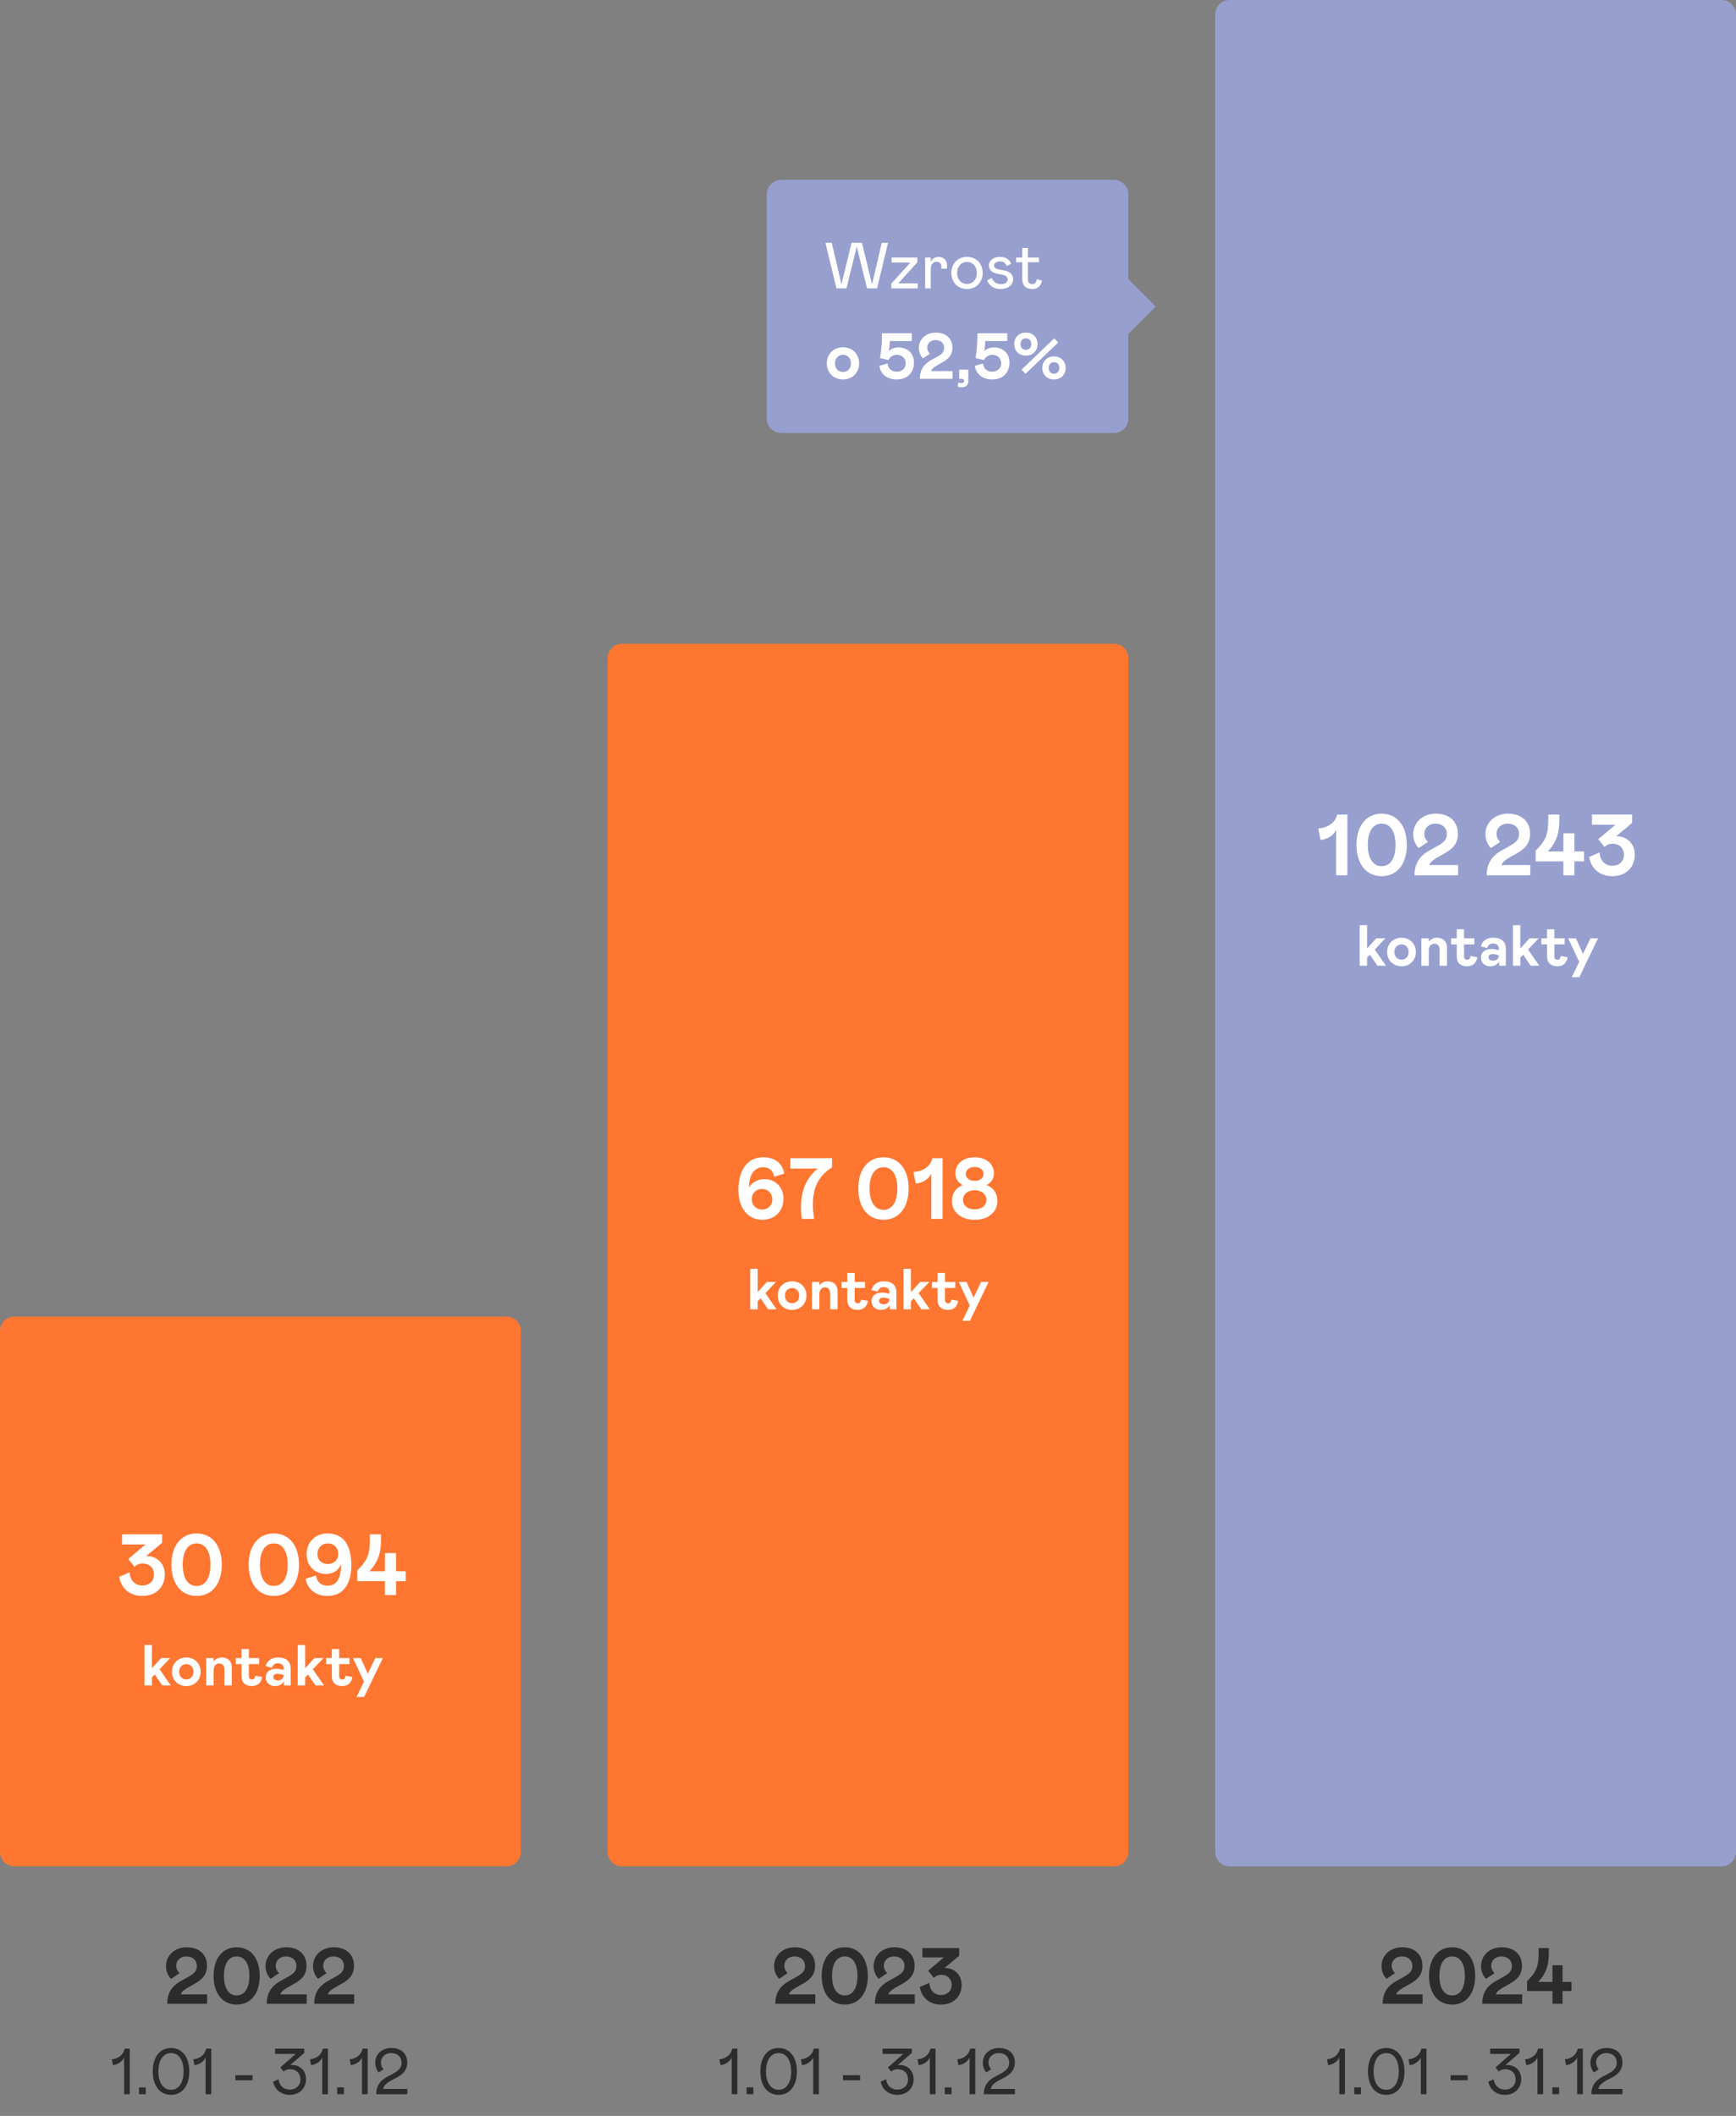 <svg width="480" height="585" viewBox="0 0 480 585" fill="none" xmlns="http://www.w3.org/2000/svg">
    <rect x="0" y="0" width="480" height="585" fill="#808080" stroke="none"/>
    <path d="M0 368C0 365.791 1.791 364 4 364H140C142.209 364 144 365.791 144 368V512C144 514.209 142.209 516 140 516H4C1.791 516 0 514.209 0 512V368Z" fill="#FF7631"/>
    <path d="M46.233 554C46.233 550.37 48.213 548.676 50.193 547.598C52.987 546.058 54.439 545.486 54.439 543.528C54.439 542.01 53.339 540.91 51.513 540.91C49.863 540.91 48.719 542.032 48.719 543.484C48.719 544.21 49.027 544.936 49.643 545.53L47.289 547.114C46.255 545.992 45.903 544.738 45.903 543.55C45.903 540.756 48.169 538.38 51.623 538.38C55.231 538.38 57.233 540.536 57.233 543.462C57.233 546.146 55.693 547.378 53.889 548.434C51.865 549.6 50.281 550.304 49.995 551.404H57.277V554H46.233ZM65.432 554.22C61.538 554.22 59.052 551.14 59.052 546.3C59.052 541.46 61.538 538.38 65.432 538.38C69.348 538.38 71.812 541.46 71.812 546.3C71.812 551.14 69.348 554.22 65.432 554.22ZM65.432 551.69C67.808 551.69 68.952 549.424 68.952 546.3C68.952 543.154 67.808 540.91 65.432 540.91C63.078 540.91 61.912 543.154 61.912 546.3C61.912 549.424 63.078 551.69 65.432 551.69ZM73.754 554C73.754 550.37 75.734 548.676 77.714 547.598C80.508 546.058 81.96 545.486 81.96 543.528C81.96 542.01 80.86 540.91 79.034 540.91C77.384 540.91 76.24 542.032 76.24 543.484C76.24 544.21 76.548 544.936 77.164 545.53L74.81 547.114C73.776 545.992 73.424 544.738 73.424 543.55C73.424 540.756 75.69 538.38 79.144 538.38C82.752 538.38 84.754 540.536 84.754 543.462C84.754 546.146 83.214 547.378 81.41 548.434C79.386 549.6 77.802 550.304 77.516 551.404H84.798V554H73.754ZM86.881 554C86.881 550.37 88.861 548.676 90.841 547.598C93.635 546.058 95.087 545.486 95.087 543.528C95.087 542.01 93.987 540.91 92.161 540.91C90.511 540.91 89.367 542.032 89.367 543.484C89.367 544.21 89.675 544.936 90.291 545.53L87.937 547.114C86.903 545.992 86.551 544.738 86.551 543.55C86.551 540.756 88.817 538.38 92.271 538.38C95.879 538.38 97.881 540.536 97.881 543.462C97.881 546.146 96.341 547.378 94.537 548.434C92.513 549.6 90.929 550.304 90.643 551.404H97.925V554H86.881ZM34.312 579V568.866C33.79 570.036 32.44 570.864 31.216 570.954L30.91 569.352C32.71 569.172 34.06 568.164 34.492 566.4H35.878V579H34.312ZM38.435 577.11H40.307V579H38.435V577.11ZM47.279 579.18C44.201 579.18 42.239 576.66 42.239 572.7C42.239 568.74 44.201 566.22 47.279 566.22C50.375 566.22 52.337 568.74 52.337 572.7C52.337 576.66 50.375 579.18 47.279 579.18ZM47.279 577.776C49.583 577.776 50.771 575.562 50.771 572.7C50.771 569.838 49.583 567.624 47.279 567.624C44.993 567.624 43.787 569.838 43.787 572.7C43.787 575.562 44.993 577.776 47.279 577.776ZM56.847 579V568.866C56.325 570.036 54.975 570.864 53.751 570.954L53.445 569.352C55.245 569.172 56.595 568.164 57.027 566.4H58.413V579H56.847ZM65.076 573.744H69.81V575.148H65.076V573.744ZM80.15 579.18C77.594 579.18 75.938 577.614 75.506 575.544L77 574.878C77.216 576.552 78.35 577.722 80.15 577.722C81.734 577.722 83.066 576.678 83.066 574.932C83.066 573.132 81.878 572.088 80.204 572.088C79.484 572.088 78.8 572.358 78.404 572.718L77.504 571.602L81.752 567.858H76.046V566.4H84.128V567.588L80.186 570.99C80.366 570.954 80.618 570.936 80.852 570.936C82.76 570.936 84.614 572.322 84.614 574.824C84.614 577.47 82.67 579.18 80.15 579.18ZM89.103 579V568.866C88.581 570.036 87.231 570.864 86.007 570.954L85.701 569.352C87.501 569.172 88.851 568.164 89.283 566.4H90.669V579H89.103ZM93.226 577.11H95.098V579H93.226V577.11ZM100.09 579V568.866C99.568 570.036 98.218 570.864 96.994 570.954L96.688 569.352C98.488 569.172 99.838 568.164 100.27 566.4H101.656V579H100.09ZM104.014 579C104.014 576.228 105.616 574.878 107.506 573.942C109.684 572.844 111.034 572.088 111.034 570.252C111.034 568.722 109.936 567.624 108.136 567.624C106.462 567.624 105.328 568.812 105.328 570.162C105.328 570.9 105.58 571.566 106.03 572.124L104.698 572.988C104.032 572.124 103.744 571.188 103.744 570.27C103.744 568.074 105.472 566.22 108.208 566.22C111.016 566.22 112.6 567.894 112.6 570.18C112.6 572.358 111.394 573.528 109.522 574.482C107.83 575.364 106.174 576.138 105.958 577.542H112.618V579H104.014Z" fill="#2C2C2C"/>
    <path d="M39.405 441.24C35.685 441.24 33.501 439.008 32.949 435.96L35.829 434.688C35.973 437.016 37.389 438.36 39.405 438.36C41.181 438.36 42.573 437.184 42.573 435.312C42.573 433.464 41.229 432.264 39.453 432.264C38.589 432.264 37.749 432.576 37.221 433.2L35.469 431.04L40.221 427.008H33.741V424.2H44.829V426.528L40.389 430.248C40.509 430.224 40.629 430.224 40.797 430.224C43.053 430.224 45.573 432 45.573 435.288C45.573 438.864 43.029 441.24 39.405 441.24ZM54.357 441.24C50.109 441.24 47.397 437.88 47.397 432.6C47.397 427.32 50.109 423.96 54.357 423.96C58.629 423.96 61.317 427.32 61.317 432.6C61.317 437.88 58.629 441.24 54.357 441.24ZM54.357 438.48C56.949 438.48 58.197 436.008 58.197 432.6C58.197 429.168 56.949 426.72 54.357 426.72C51.789 426.72 50.517 429.168 50.517 432.6C50.517 436.008 51.789 438.48 54.357 438.48ZM75.708 441.24C71.46 441.24 68.748 437.88 68.748 432.6C68.748 427.32 71.46 423.96 75.708 423.96C79.98 423.96 82.668 427.32 82.668 432.6C82.668 437.88 79.98 441.24 75.708 441.24ZM75.708 438.48C78.3 438.48 79.548 436.008 79.548 432.6C79.548 429.168 78.3 426.72 75.708 426.72C73.14 426.72 71.868 429.168 71.868 432.6C71.868 436.008 73.14 438.48 75.708 438.48ZM90.523 441.24C87.115 441.24 84.98 439.2 84.499 436.488L87.356 435.6C87.668 437.52 88.844 438.408 90.644 438.408C93.019 438.408 94.267 436.344 94.267 433.104V432.48C93.644 434.088 92.275 435.168 90.163 435.168C86.803 435.168 84.763 432.648 84.763 429.768C84.763 426.24 87.284 423.96 90.523 423.96C95.612 423.96 97.147 428.136 97.147 432.744C97.147 436.656 95.803 441.24 90.523 441.24ZM90.644 432.408C92.395 432.408 93.523 431.28 93.523 429.6C93.523 427.944 92.371 426.72 90.644 426.72C88.987 426.72 87.763 427.944 87.763 429.648C87.763 431.328 88.963 432.408 90.644 432.408ZM106.448 441V437.16H98.792V434.16C101.864 431.208 102.272 429.24 102.272 425.52V424.2H105.344V425.52C105.344 429 104.744 431.688 102.152 434.4H106.448V429.384H109.496V434.4H112.184V437.16H109.496V441H106.448Z" fill="white"/>
    <path d="M44.121 461.52L47.225 466H44.873L42.777 462.96L41.993 463.776V466H39.945V454.8H41.993V461.232L44.553 458.416H47.065L44.121 461.52ZM51.513 466.16C49.193 466.16 47.544 464.48 47.544 462.208C47.544 459.92 49.193 458.256 51.513 458.256C53.833 458.256 55.48 459.92 55.48 462.208C55.48 464.48 53.833 466.16 51.513 466.16ZM51.513 464.32C52.633 464.32 53.48 463.488 53.48 462.208C53.48 460.928 52.633 460.096 51.513 460.096C50.392 460.096 49.544 460.928 49.544 462.208C49.544 463.488 50.392 464.32 51.513 464.32ZM59.056 466H57.008V458.416H59.056V459.408C59.568 458.608 60.448 458.256 61.36 458.256C62.976 458.256 64.096 459.264 64.096 461.04V466H62.048V461.6C62.048 460.544 61.488 459.92 60.624 459.92C59.728 459.92 59.056 460.576 59.056 461.808V466ZM69.626 466.16C67.738 466.16 66.778 465.072 66.778 463.44V460.096H65.21V458.416H66.778V455.92H68.81V458.416H71.658V460.096H68.81V463.44C68.81 464.048 69.194 464.352 69.674 464.352C70.218 464.352 70.506 464 70.57 463.296L72.458 463.648C72.25 465.216 71.242 466.16 69.626 466.16ZM75.981 466.16C74.701 466.16 73.485 465.296 73.485 463.808C73.485 462.128 74.733 461.376 76.445 461.376C76.877 461.376 77.309 461.424 77.741 461.536L78.413 461.696V461.216C78.413 460.336 77.773 459.856 76.861 459.856C75.917 459.856 75.373 460.384 75.213 461.12L73.437 460.64C73.837 459.232 74.989 458.256 76.877 458.256C79.197 458.256 80.365 459.376 80.365 461.328V466H78.493V464.832C78.013 465.68 77.261 466.16 75.981 466.16ZM76.797 464.592C77.709 464.592 78.413 464.096 78.413 463.2V463.136L77.949 462.992C77.485 462.848 77.117 462.768 76.765 462.768C76.045 462.768 75.565 463.072 75.565 463.68C75.565 464.208 75.965 464.592 76.797 464.592ZM86.496 461.52L89.6 466H87.248L85.152 462.96L84.368 463.776V466H82.32V454.8H84.368V461.232L86.928 458.416H89.44L86.496 461.52ZM94.595 466.16C92.707 466.16 91.747 465.072 91.747 463.44V460.096H90.179V458.416H91.747V455.92H93.779V458.416H96.627V460.096H93.779V463.44C93.779 464.048 94.163 464.352 94.643 464.352C95.187 464.352 95.475 464 95.539 463.296L97.427 463.648C97.219 465.216 96.211 466.16 94.595 466.16ZM103.773 458.416H105.853L100.685 469.168H98.605L100.637 464.928L97.597 458.416H99.74L101.693 462.736L103.773 458.416Z" fill="white"/>
    <path d="M168 182C168 179.791 169.791 178 172 178H308C310.209 178 312 179.791 312 182V512C312 514.209 310.209 516 308 516H172C169.791 516 168 514.209 168 512V182Z" fill="#FF7631"/>
    <path d="M214.372 554C214.372 550.37 216.352 548.676 218.332 547.598C221.126 546.058 222.578 545.486 222.578 543.528C222.578 542.01 221.478 540.91 219.652 540.91C218.002 540.91 216.858 542.032 216.858 543.484C216.858 544.21 217.166 544.936 217.782 545.53L215.428 547.114C214.394 545.992 214.042 544.738 214.042 543.55C214.042 540.756 216.308 538.38 219.762 538.38C223.37 538.38 225.372 540.536 225.372 543.462C225.372 546.146 223.832 547.378 222.028 548.434C220.004 549.6 218.42 550.304 218.134 551.404H225.416V554H214.372ZM233.571 554.22C229.677 554.22 227.191 551.14 227.191 546.3C227.191 541.46 229.677 538.38 233.571 538.38C237.487 538.38 239.951 541.46 239.951 546.3C239.951 551.14 237.487 554.22 233.571 554.22ZM233.571 551.69C235.947 551.69 237.091 549.424 237.091 546.3C237.091 543.154 235.947 540.91 233.571 540.91C231.217 540.91 230.051 543.154 230.051 546.3C230.051 549.424 231.217 551.69 233.571 551.69ZM241.893 554C241.893 550.37 243.873 548.676 245.853 547.598C248.647 546.058 250.099 545.486 250.099 543.528C250.099 542.01 248.999 540.91 247.173 540.91C245.523 540.91 244.379 542.032 244.379 543.484C244.379 544.21 244.687 544.936 245.303 545.53L242.949 547.114C241.915 545.992 241.563 544.738 241.563 543.55C241.563 540.756 243.829 538.38 247.283 538.38C250.891 538.38 252.893 540.536 252.893 543.462C252.893 546.146 251.353 547.378 249.549 548.434C247.525 549.6 245.941 550.304 245.655 551.404H252.937V554H241.893ZM260.234 554.22C256.824 554.22 254.822 552.174 254.316 549.38L256.956 548.214C257.088 550.348 258.386 551.58 260.234 551.58C261.862 551.58 263.138 550.502 263.138 548.786C263.138 547.092 261.906 545.992 260.278 545.992C259.486 545.992 258.716 546.278 258.232 546.85L256.626 544.87L260.982 541.174H255.042V538.6H265.206V540.734L261.136 544.144C261.246 544.122 261.356 544.122 261.51 544.122C263.578 544.122 265.888 545.75 265.888 548.764C265.888 552.042 263.556 554.22 260.234 554.22ZM202.312 579V568.866C201.79 570.036 200.44 570.864 199.216 570.954L198.91 569.352C200.71 569.172 202.06 568.164 202.492 566.4H203.878V579H202.312ZM206.434 577.11H208.306V579H206.434V577.11ZM215.278 579.18C212.2 579.18 210.238 576.66 210.238 572.7C210.238 568.74 212.2 566.22 215.278 566.22C218.374 566.22 220.336 568.74 220.336 572.7C220.336 576.66 218.374 579.18 215.278 579.18ZM215.278 577.776C217.582 577.776 218.77 575.562 218.77 572.7C218.77 569.838 217.582 567.624 215.278 567.624C212.992 567.624 211.786 569.838 211.786 572.7C211.786 575.562 212.992 577.776 215.278 577.776ZM224.847 579V568.866C224.325 570.036 222.975 570.864 221.751 570.954L221.445 569.352C223.245 569.172 224.595 568.164 225.027 566.4H226.413V579H224.847ZM233.075 573.744H237.809V575.148H233.075V573.744ZM248.149 579.18C245.593 579.18 243.937 577.614 243.505 575.544L244.999 574.878C245.215 576.552 246.349 577.722 248.149 577.722C249.733 577.722 251.065 576.678 251.065 574.932C251.065 573.132 249.877 572.088 248.203 572.088C247.483 572.088 246.799 572.358 246.403 572.718L245.503 571.602L249.751 567.858H244.045V566.4H252.127V567.588L248.185 570.99C248.365 570.954 248.617 570.936 248.851 570.936C250.759 570.936 252.613 572.322 252.613 574.824C252.613 577.47 250.669 579.18 248.149 579.18ZM257.103 579V568.866C256.581 570.036 255.231 570.864 254.007 570.954L253.701 569.352C255.501 569.172 256.851 568.164 257.283 566.4H258.669V579H257.103ZM261.225 577.11H263.097V579H261.225V577.11ZM268.089 579V568.866C267.567 570.036 266.217 570.864 264.993 570.954L264.687 569.352C266.487 569.172 267.837 568.164 268.269 566.4H269.655V579H268.089ZM272.013 579C272.013 576.228 273.615 574.878 275.505 573.942C277.683 572.844 279.033 572.088 279.033 570.252C279.033 568.722 277.935 567.624 276.135 567.624C274.461 567.624 273.327 568.812 273.327 570.162C273.327 570.9 273.579 571.566 274.029 572.124L272.697 572.988C272.031 572.124 271.743 571.188 271.743 570.27C271.743 568.074 273.471 566.22 276.207 566.22C279.015 566.22 280.599 567.894 280.599 570.18C280.599 572.358 279.393 573.528 277.521 574.482C275.829 575.364 274.173 576.138 273.957 577.542H280.617V579H272.013Z" fill="#2C2C2C"/>
    <path d="M210.724 337.24C207.052 337.24 204.172 334.312 204.172 329.008C204.172 324.064 206.236 319.96 211.012 319.96C214.372 319.96 216.34 321.688 216.868 324.472L214.06 325.336C213.724 323.584 212.716 322.72 210.892 322.72C208.948 322.72 207.124 324.328 207.124 328.096V328.288C207.844 326.944 209.524 326.008 211.324 326.008C214.564 326.008 216.628 328.408 216.628 331.36C216.628 334.96 214.156 337.24 210.724 337.24ZM210.748 334.408C212.428 334.408 213.556 333.136 213.556 331.6C213.556 329.992 212.428 328.72 210.628 328.72C209.02 328.72 207.844 329.992 207.844 331.528C207.844 333.136 209.02 334.408 210.748 334.408ZM218.535 320.2H230.055V322.768C226.551 324.928 224.751 328.144 224.751 332.944C224.751 334.192 224.871 335.536 225.111 337H221.727C221.535 335.824 221.463 334.72 221.463 333.664C221.463 328.912 223.191 325.456 226.095 323.08H218.535V320.2ZM244.273 337.24C240.025 337.24 237.313 333.88 237.313 328.6C237.313 323.32 240.025 319.96 244.273 319.96C248.545 319.96 251.233 323.32 251.233 328.6C251.233 333.88 248.545 337.24 244.273 337.24ZM244.273 334.48C246.865 334.48 248.113 332.008 248.113 328.6C248.113 325.168 246.865 322.72 244.273 322.72C241.705 322.72 240.433 325.168 240.433 328.6C240.433 332.008 241.705 334.48 244.273 334.48ZM257.504 337V324.472C256.784 326.056 255.032 327.088 253.184 327.208L252.584 324.04C255.344 323.848 257.264 322.408 257.816 320.2H260.624V337H257.504ZM269.501 337.24C265.349 337.24 263.189 334.768 263.189 332.08C263.189 330.088 264.221 328.408 266.189 327.64C264.821 326.92 264.149 325.744 264.149 324.4C264.149 321.928 266.189 319.96 269.501 319.96C272.789 319.96 274.829 321.928 274.829 324.4C274.829 325.744 274.181 326.92 272.789 327.64C274.781 328.408 275.789 330.088 275.789 332.08C275.789 334.768 273.629 337.24 269.501 337.24ZM269.501 326.488C270.989 326.488 271.949 325.648 271.949 324.52C271.949 323.512 270.989 322.648 269.501 322.648C267.989 322.648 267.029 323.512 267.029 324.52C267.029 325.648 267.989 326.488 269.501 326.488ZM269.501 334.36C271.541 334.36 272.741 333.208 272.741 331.72C272.741 330.208 271.469 329.08 269.501 329.08C267.509 329.08 266.261 330.208 266.261 331.72C266.261 333.208 267.461 334.36 269.501 334.36Z" fill="white"/>
    <path d="M211.621 357.52L214.725 362H212.373L210.277 358.96L209.493 359.776V362H207.445V350.8H209.493V357.232L212.053 354.416H214.565L211.621 357.52ZM219.012 362.16C216.692 362.16 215.044 360.48 215.044 358.208C215.044 355.92 216.692 354.256 219.012 354.256C221.332 354.256 222.98 355.92 222.98 358.208C222.98 360.48 221.332 362.16 219.012 362.16ZM219.012 360.32C220.132 360.32 220.98 359.488 220.98 358.208C220.98 356.928 220.132 356.096 219.012 356.096C217.892 356.096 217.044 356.928 217.044 358.208C217.044 359.488 217.892 360.32 219.012 360.32ZM226.555 362H224.507V354.416H226.555V355.408C227.067 354.608 227.947 354.256 228.859 354.256C230.475 354.256 231.595 355.264 231.595 357.04V362H229.547V357.6C229.547 356.544 228.987 355.92 228.123 355.92C227.227 355.92 226.555 356.576 226.555 357.808V362ZM237.126 362.16C235.238 362.16 234.278 361.072 234.278 359.44V356.096H232.71V354.416H234.278V351.92H236.31V354.416H239.158V356.096H236.31V359.44C236.31 360.048 236.694 360.352 237.174 360.352C237.718 360.352 238.006 360 238.07 359.296L239.958 359.648C239.75 361.216 238.742 362.16 237.126 362.16ZM243.48 362.16C242.2 362.16 240.984 361.296 240.984 359.808C240.984 358.128 242.232 357.376 243.944 357.376C244.376 357.376 244.808 357.424 245.24 357.536L245.912 357.696V357.216C245.912 356.336 245.272 355.856 244.36 355.856C243.416 355.856 242.872 356.384 242.712 357.12L240.936 356.64C241.336 355.232 242.488 354.256 244.376 354.256C246.696 354.256 247.864 355.376 247.864 357.328V362H245.992V360.832C245.512 361.68 244.76 362.16 243.48 362.16ZM244.296 360.592C245.208 360.592 245.912 360.096 245.912 359.2V359.136L245.448 358.992C244.984 358.848 244.616 358.768 244.264 358.768C243.544 358.768 243.064 359.072 243.064 359.68C243.064 360.208 243.464 360.592 244.296 360.592ZM253.996 357.52L257.1 362H254.748L252.652 358.96L251.868 359.776V362H249.82V350.8H251.868V357.232L254.428 354.416H256.94L253.996 357.52ZM262.094 362.16C260.206 362.16 259.246 361.072 259.246 359.44V356.096H257.678V354.416H259.246V351.92H261.278V354.416H264.126V356.096H261.278V359.44C261.278 360.048 261.662 360.352 262.142 360.352C262.686 360.352 262.974 360 263.038 359.296L264.926 359.648C264.718 361.216 263.71 362.16 262.094 362.16ZM271.272 354.416H273.352L268.184 365.168H266.104L268.136 360.928L265.096 354.416H267.24L269.192 358.736L271.272 354.416Z" fill="white"/>
    <path d="M336 4C336 1.791 337.791 0 340 0H476C478.209 0 480 1.791 480 4V512C480 514.209 478.209 516 476 516H340C337.791 516 336 514.209 336 512V4Z" fill="#979FCF"/>
    <path d="M382.308 554C382.308 550.37 384.288 548.676 386.268 547.598C389.062 546.058 390.514 545.486 390.514 543.528C390.514 542.01 389.414 540.91 387.588 540.91C385.938 540.91 384.794 542.032 384.794 543.484C384.794 544.21 385.102 544.936 385.718 545.53L383.364 547.114C382.33 545.992 381.978 544.738 381.978 543.55C381.978 540.756 384.244 538.38 387.698 538.38C391.306 538.38 393.307 540.536 393.307 543.462C393.307 546.146 391.768 547.378 389.964 548.434C387.94 549.6 386.356 550.304 386.07 551.404H393.352V554H382.308ZM401.506 554.22C397.612 554.22 395.126 551.14 395.126 546.3C395.126 541.46 397.612 538.38 401.506 538.38C405.422 538.38 407.886 541.46 407.886 546.3C407.886 551.14 405.422 554.22 401.506 554.22ZM401.506 551.69C403.882 551.69 405.026 549.424 405.026 546.3C405.026 543.154 403.882 540.91 401.506 540.91C399.152 540.91 397.986 543.154 397.986 546.3C397.986 549.424 399.152 551.69 401.506 551.69ZM409.829 554C409.829 550.37 411.809 548.676 413.789 547.598C416.583 546.058 418.035 545.486 418.035 543.528C418.035 542.01 416.935 540.91 415.109 540.91C413.459 540.91 412.315 542.032 412.315 543.484C412.315 544.21 412.623 544.936 413.239 545.53L410.885 547.114C409.851 545.992 409.499 544.738 409.499 543.55C409.499 540.756 411.765 538.38 415.219 538.38C418.827 538.38 420.829 540.536 420.829 543.462C420.829 546.146 419.289 547.378 417.485 548.434C415.461 549.6 413.877 550.304 413.591 551.404H420.873V554H409.829ZM429.255 554V550.48H422.237V547.73C425.053 545.024 425.427 543.22 425.427 539.81V538.6H428.243V539.81C428.243 543 427.693 545.464 425.317 547.95H429.255V543.352H432.049V547.95H434.513V550.48H432.049V554H429.255ZM370.312 579V568.866C369.79 570.036 368.44 570.864 367.216 570.954L366.91 569.352C368.71 569.172 370.06 568.164 370.492 566.4H371.878V579H370.312ZM374.434 577.11H376.306V579H374.434V577.11ZM383.278 579.18C380.2 579.18 378.238 576.66 378.238 572.7C378.238 568.74 380.2 566.22 383.278 566.22C386.374 566.22 388.336 568.74 388.336 572.7C388.336 576.66 386.374 579.18 383.278 579.18ZM383.278 577.776C385.582 577.776 386.77 575.562 386.77 572.7C386.77 569.838 385.582 567.624 383.278 567.624C380.992 567.624 379.786 569.838 379.786 572.7C379.786 575.562 380.992 577.776 383.278 577.776ZM392.847 579V568.866C392.325 570.036 390.975 570.864 389.751 570.954L389.445 569.352C391.245 569.172 392.595 568.164 393.027 566.4H394.413V579H392.847ZM401.075 573.744H405.809V575.148H401.075V573.744ZM416.149 579.18C413.593 579.18 411.937 577.614 411.505 575.544L412.999 574.878C413.215 576.552 414.349 577.722 416.149 577.722C417.733 577.722 419.065 576.678 419.065 574.932C419.065 573.132 417.877 572.088 416.203 572.088C415.483 572.088 414.799 572.358 414.403 572.718L413.503 571.602L417.751 567.858H412.045V566.4H420.127V567.588L416.185 570.99C416.365 570.954 416.617 570.936 416.851 570.936C418.759 570.936 420.613 572.322 420.613 574.824C420.613 577.47 418.669 579.18 416.149 579.18ZM425.103 579V568.866C424.581 570.036 423.231 570.864 422.007 570.954L421.701 569.352C423.501 569.172 424.851 568.164 425.283 566.4H426.669V579H425.103ZM429.225 577.11H431.097V579H429.225V577.11ZM436.089 579V568.866C435.567 570.036 434.217 570.864 432.993 570.954L432.687 569.352C434.487 569.172 435.837 568.164 436.269 566.4H437.655V579H436.089ZM440.013 579C440.013 576.228 441.615 574.878 443.505 573.942C445.683 572.844 447.033 572.088 447.033 570.252C447.033 568.722 445.935 567.624 444.135 567.624C442.461 567.624 441.327 568.812 441.327 570.162C441.327 570.9 441.579 571.566 442.029 572.124L440.697 572.988C440.031 572.124 439.743 571.188 439.743 570.27C439.743 568.074 441.471 566.22 444.207 566.22C447.015 566.22 448.599 567.894 448.599 570.18C448.599 572.358 447.393 573.528 445.521 574.482C443.829 575.364 442.173 576.138 441.957 577.542H448.617V579H440.013Z" fill="#2C2C2C"/>
    <path d="M369.428 242V229.472C368.708 231.056 366.956 232.088 365.108 232.208L364.508 229.04C367.268 228.848 369.188 227.408 369.74 225.2H372.548V242H369.428ZM382.025 242.24C377.777 242.24 375.065 238.88 375.065 233.6C375.065 228.32 377.777 224.96 382.025 224.96C386.297 224.96 388.985 228.32 388.985 233.6C388.985 238.88 386.297 242.24 382.025 242.24ZM382.025 239.48C384.617 239.48 385.865 237.008 385.865 233.6C385.865 230.168 384.617 227.72 382.025 227.72C379.457 227.72 378.185 230.168 378.185 233.6C378.185 237.008 379.457 239.48 382.025 239.48ZM391.104 242C391.104 238.04 393.264 236.192 395.424 235.016C398.472 233.336 400.056 232.712 400.056 230.576C400.056 228.92 398.856 227.72 396.864 227.72C395.064 227.72 393.816 228.944 393.816 230.528C393.816 231.32 394.152 232.112 394.824 232.76L392.256 234.488C391.128 233.264 390.744 231.896 390.744 230.6C390.744 227.552 393.216 224.96 396.984 224.96C400.92 224.96 403.104 227.312 403.104 230.504C403.104 233.432 401.424 234.776 399.456 235.928C397.248 237.2 395.52 237.968 395.208 239.168H403.152V242H391.104ZM411.073 242C411.073 238.04 413.233 236.192 415.393 235.016C418.441 233.336 420.025 232.712 420.025 230.576C420.025 228.92 418.825 227.72 416.833 227.72C415.033 227.72 413.785 228.944 413.785 230.528C413.785 231.32 414.121 232.112 414.793 232.76L412.225 234.488C411.097 233.264 410.713 231.896 410.713 230.6C410.713 227.552 413.185 224.96 416.953 224.96C420.889 224.96 423.073 227.312 423.073 230.504C423.073 233.432 421.393 234.776 419.425 235.928C417.217 237.2 415.489 237.968 415.177 239.168H423.121V242H411.073ZM432.265 242V238.16H424.609V235.16C427.681 232.208 428.089 230.24 428.089 226.52V225.2H431.161V226.52C431.161 230 430.561 232.688 427.969 235.4H432.265V230.384H435.313V235.4H438.001V238.16H435.313V242H432.265ZM445.847 242.24C442.127 242.24 439.943 240.008 439.391 236.96L442.271 235.688C442.415 238.016 443.831 239.36 445.847 239.36C447.623 239.36 449.015 238.184 449.015 236.312C449.015 234.464 447.671 233.264 445.895 233.264C445.031 233.264 444.191 233.576 443.663 234.2L441.911 232.04L446.663 228.008H440.183V225.2H451.271V227.528L446.831 231.248C446.951 231.224 447.071 231.224 447.239 231.224C449.495 231.224 452.015 233 452.015 236.288C452.015 239.864 449.471 242.24 445.847 242.24Z" fill="white"/>
    <path d="M380.121 262.52L383.225 267H380.873L378.777 263.96L377.993 264.776V267H375.945V255.8H377.993V262.232L380.553 259.416H383.065L380.121 262.52ZM387.512 267.16C385.192 267.16 383.544 265.48 383.544 263.208C383.544 260.92 385.192 259.256 387.512 259.256C389.832 259.256 391.48 260.92 391.48 263.208C391.48 265.48 389.832 267.16 387.512 267.16ZM387.512 265.32C388.632 265.32 389.48 264.488 389.48 263.208C389.48 261.928 388.632 261.096 387.512 261.096C386.392 261.096 385.544 261.928 385.544 263.208C385.544 264.488 386.392 265.32 387.512 265.32ZM395.055 267H393.007V259.416H395.055V260.408C395.567 259.608 396.447 259.256 397.359 259.256C398.975 259.256 400.095 260.264 400.095 262.04V267H398.047V262.6C398.047 261.544 397.487 260.92 396.623 260.92C395.727 260.92 395.055 261.576 395.055 262.808V267ZM405.626 267.16C403.738 267.16 402.778 266.072 402.778 264.44V261.096H401.21V259.416H402.778V256.92H404.81V259.416H407.658V261.096H404.81V264.44C404.81 265.048 405.194 265.352 405.674 265.352C406.218 265.352 406.506 265 406.57 264.296L408.458 264.648C408.25 266.216 407.242 267.16 405.626 267.16ZM411.98 267.16C410.7 267.16 409.484 266.296 409.484 264.808C409.484 263.128 410.732 262.376 412.444 262.376C412.876 262.376 413.308 262.424 413.74 262.536L414.412 262.696V262.216C414.412 261.336 413.772 260.856 412.86 260.856C411.916 260.856 411.372 261.384 411.212 262.12L409.436 261.64C409.836 260.232 410.988 259.256 412.876 259.256C415.196 259.256 416.364 260.376 416.364 262.328V267H414.492V265.832C414.012 266.68 413.26 267.16 411.98 267.16ZM412.796 265.592C413.708 265.592 414.412 265.096 414.412 264.2V264.136L413.948 263.992C413.484 263.848 413.116 263.768 412.764 263.768C412.044 263.768 411.564 264.072 411.564 264.68C411.564 265.208 411.964 265.592 412.796 265.592ZM422.496 262.52L425.6 267H423.248L421.152 263.96L420.368 264.776V267H418.32V255.8H420.368V262.232L422.928 259.416H425.44L422.496 262.52ZM430.594 267.16C428.706 267.16 427.746 266.072 427.746 264.44V261.096H426.178V259.416H427.746V256.92H429.778V259.416H432.626V261.096H429.778V264.44C429.778 265.048 430.162 265.352 430.642 265.352C431.186 265.352 431.474 265 431.538 264.296L433.426 264.648C433.218 266.216 432.21 267.16 430.594 267.16ZM439.772 259.416H441.852L436.684 270.168H434.604L436.636 265.928L433.596 259.416H435.74L437.692 263.736L439.772 259.416Z" fill="white"/>
    <path d="M312 53.732C312 51.523 310.209 49.732 308 49.732H216C213.791 49.732 212 51.523 212 53.732V115.732C212 117.942 213.791 119.732 216 119.732H308C310.209 119.732 312 117.942 312 115.732V53.732Z" fill="#979FCF"/>
    <path d="M304.001 84.737L311.781 76.957L319.561 84.737L311.781 92.517L304.001 84.737Z" fill="#979FCF"/>
    <path d="M231.276 79.732L228.234 67.132H229.98L232.662 78.634L235.452 67.132H238.332L241.122 78.634L243.804 67.132H245.55L242.508 79.732H239.736L236.892 68.194L234.03 79.732H231.276ZM253.748 79.732H246.44V78.418L251.714 72.604H246.53V71.2H253.658V72.514L248.384 78.328H253.748V79.732ZM255.802 71.2H257.35V72.442C257.728 71.56 258.466 71.02 259.528 71.02C260.968 71.02 261.868 72.1 261.868 73.342C261.868 73.738 261.832 74.008 261.76 74.296H260.248C260.284 74.044 260.302 73.9 260.302 73.666C260.302 72.856 259.762 72.388 258.934 72.388C257.962 72.388 257.35 73.144 257.35 74.296V79.732H255.802V71.2ZM267.369 79.912C264.777 79.912 263.049 77.986 263.049 75.466C263.049 72.946 264.777 71.02 267.369 71.02C269.979 71.02 271.707 72.946 271.707 75.466C271.707 77.986 269.961 79.912 267.369 79.912ZM267.369 78.508C268.971 78.508 270.105 77.266 270.105 75.466C270.105 73.684 268.971 72.424 267.369 72.424C265.785 72.424 264.633 73.684 264.633 75.466C264.633 77.266 265.785 78.508 267.369 78.508ZM276.705 79.912C274.707 79.912 273.447 78.904 272.961 77.5L274.239 76.834C274.725 78.022 275.481 78.544 276.777 78.544C277.893 78.544 278.613 78.058 278.613 77.302C278.613 76.528 278.163 76.06 276.363 75.808C274.509 75.538 273.429 74.782 273.429 73.36C273.429 71.974 274.761 71.02 276.507 71.02C278.199 71.02 279.099 71.776 279.585 72.91L278.379 73.576C278.091 72.694 277.389 72.28 276.507 72.28C275.589 72.28 274.851 72.694 274.851 73.378C274.851 74.134 275.499 74.44 277.137 74.674C279.225 74.962 280.125 75.844 280.125 77.212C280.125 78.832 278.613 79.912 276.705 79.912ZM285.437 79.912C283.619 79.912 282.647 78.886 282.647 77.194V72.514H280.955V71.2H282.647V68.554H284.213V71.2H287.273V72.514H284.213V77.266C284.213 78.13 284.735 78.544 285.383 78.544C286.103 78.544 286.517 78.148 286.661 77.212L288.101 77.536C287.849 79.066 286.895 79.912 285.437 79.912ZM233.076 104.912C230.466 104.912 228.612 103.022 228.612 100.466C228.612 97.892 230.466 96.02 233.076 96.02C235.686 96.02 237.54 97.892 237.54 100.466C237.54 103.022 235.686 104.912 233.076 104.912ZM233.076 102.842C234.336 102.842 235.29 101.906 235.29 100.466C235.29 99.026 234.336 98.09 233.076 98.09C231.816 98.09 230.862 99.026 230.862 100.466C230.862 101.906 231.816 102.842 233.076 102.842ZM252.116 92.132V94.292H246.014C246.014 95.138 245.924 96.11 245.744 97.064C246.338 96.47 247.346 96.056 248.39 96.056C250.766 96.056 252.71 97.514 252.71 100.268C252.71 102.968 250.964 104.912 247.922 104.912C245.564 104.912 243.476 103.688 243.152 101.132L245.402 100.502C245.582 101.87 246.446 102.752 247.922 102.752C249.506 102.752 250.424 101.762 250.424 100.448C250.424 99.152 249.524 98.108 247.976 98.108C246.896 98.108 246.014 98.702 245.672 99.548L243.332 99.008C243.746 96.398 243.872 94.328 243.872 92.132H252.116ZM254.336 104.732C254.336 101.762 255.956 100.376 257.576 99.494C259.862 98.234 261.05 97.766 261.05 96.164C261.05 94.922 260.15 94.022 258.656 94.022C257.306 94.022 256.37 94.94 256.37 96.128C256.37 96.722 256.622 97.316 257.126 97.802L255.2 99.098C254.354 98.18 254.066 97.154 254.066 96.182C254.066 93.896 255.92 91.952 258.746 91.952C261.698 91.952 263.336 93.716 263.336 96.11C263.336 98.306 262.076 99.314 260.6 100.178C258.944 101.132 257.648 101.708 257.414 102.608H263.372V104.732H254.336ZM265.85 107.072C265.382 107.072 265.004 106.982 264.77 106.856L265.004 105.722C265.166 105.812 265.4 105.902 265.814 105.902C266.3 105.902 266.57 105.686 266.57 105.326C266.57 104.966 266.318 104.732 265.868 104.732H265.22V102.212H267.74V105.326C267.74 106.712 266.804 107.072 265.85 107.072ZM278.519 92.132V94.292H272.417C272.417 95.138 272.327 96.11 272.147 97.064C272.741 96.47 273.749 96.056 274.793 96.056C277.169 96.056 279.113 97.514 279.113 100.268C279.113 102.968 277.367 104.912 274.325 104.912C271.967 104.912 269.879 103.688 269.555 101.132L271.805 100.502C271.985 101.87 272.849 102.752 274.325 102.752C275.909 102.752 276.827 101.762 276.827 100.448C276.827 99.152 275.927 98.108 274.379 98.108C273.299 98.108 272.417 98.702 272.075 99.548L269.735 99.008C270.149 96.398 270.275 94.328 270.275 92.132H278.519ZM283.654 98.324C281.71 98.324 280.432 96.956 280.432 95.138C280.432 93.32 281.71 91.952 283.654 91.952C285.598 91.952 286.876 93.32 286.876 95.138C286.876 96.956 285.598 98.324 283.654 98.324ZM283.654 96.722C284.554 96.722 285.148 96.074 285.148 95.138C285.148 94.184 284.554 93.554 283.654 93.554C282.754 93.554 282.178 94.184 282.178 95.138C282.178 96.074 282.754 96.722 283.654 96.722ZM283.564 103.346L282.448 102.212L291.484 93.554L292.6 94.688L283.564 103.346ZM291.43 104.912C289.486 104.912 288.208 103.544 288.208 101.726C288.208 99.908 289.486 98.54 291.43 98.54C293.374 98.54 294.652 99.908 294.652 101.726C294.652 103.544 293.374 104.912 291.43 104.912ZM291.43 103.31C292.33 103.31 292.924 102.662 292.924 101.726C292.924 100.772 292.33 100.142 291.43 100.142C290.53 100.142 289.954 100.772 289.954 101.726C289.954 102.662 290.53 103.31 291.43 103.31Z" fill="white"/>
</svg>